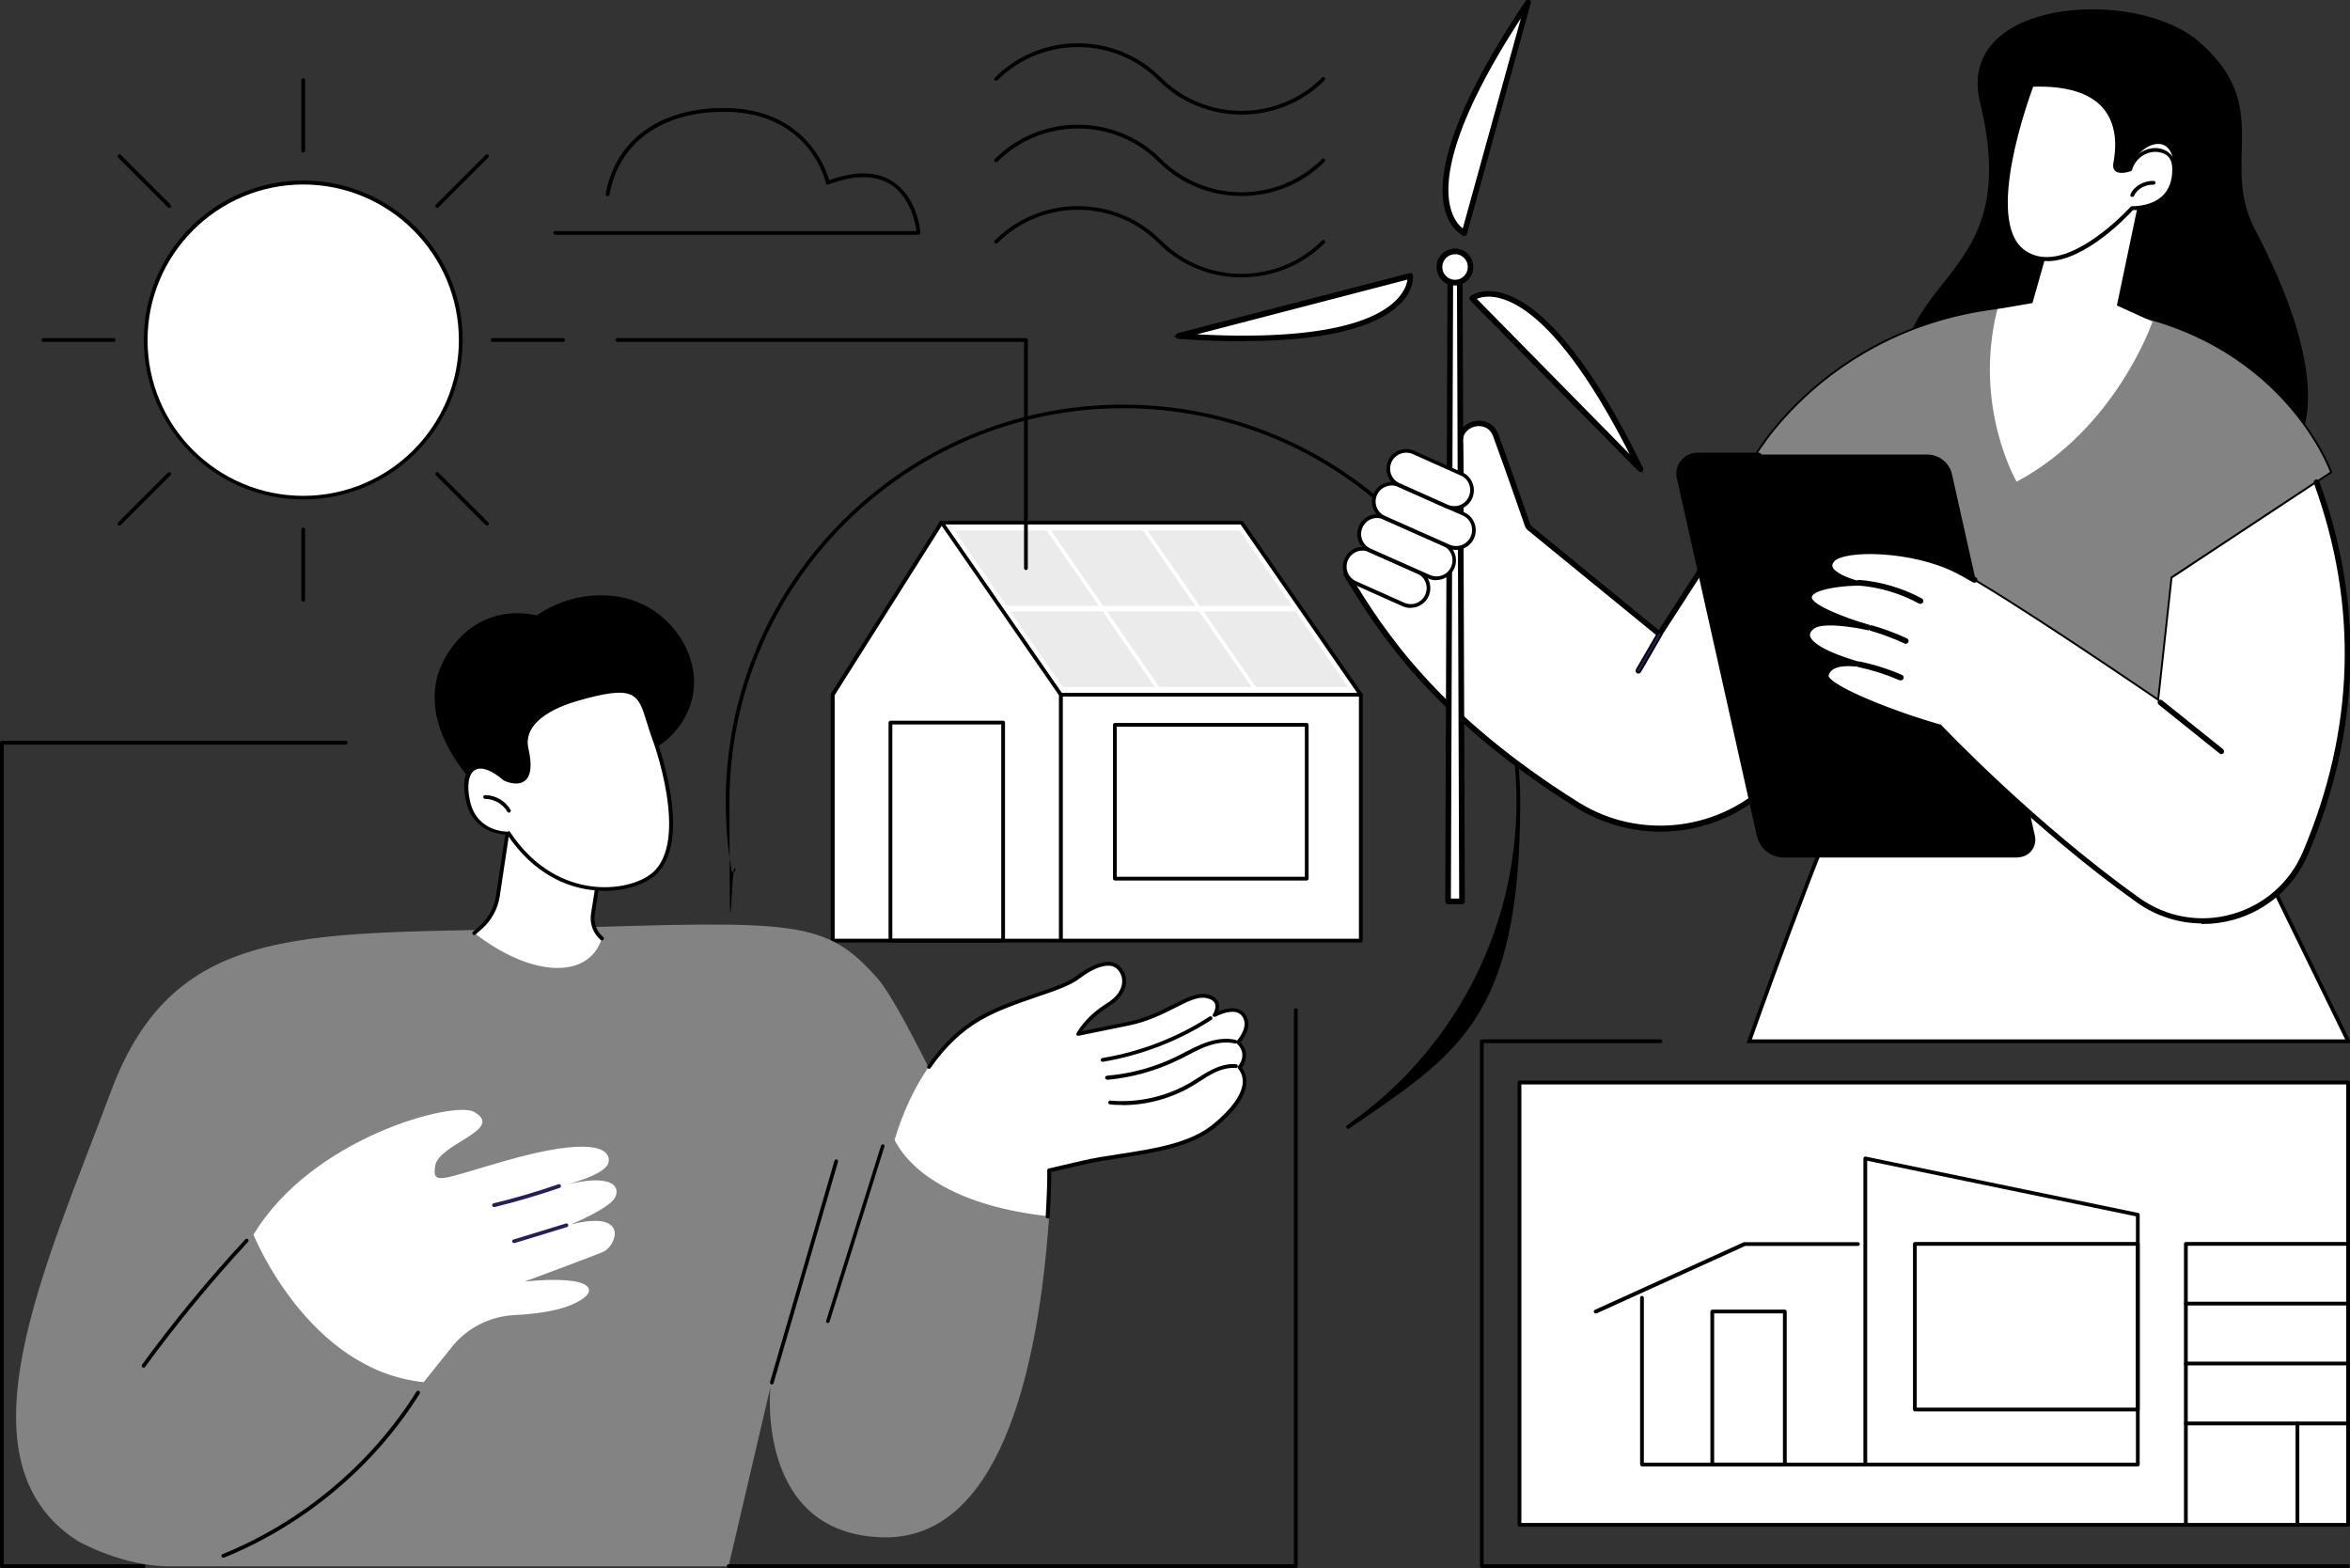 <svg xmlns="http://www.w3.org/2000/svg" viewBox="0 0 1247 832"><rect x="0" y="0" width="1247" height="832" fill="#333333" stroke="none"/><defs><style>      .cls-1, .cls-2 {        fill: #838383;      }      .cls-3, .cls-4, .cls-5, .cls-6, .cls-2 {        stroke: #000;        stroke-miterlimit: 10;      }      .cls-3, .cls-7 {        fill: #281d57;      }      .cls-8, .cls-4, .cls-6 {        fill: #fff;      }      .cls-6 {        stroke-width: 2px;      }      .cls-9 {        fill: #ebebeb;      }    </style></defs><g><g id="Ebene_2"><g id="Illustration"><g id="Sustainable_architecture_consultancy"><path d="M715.3,598.9c-.3,0-.6-.2-.8-.4-.3-.5-.2-1.1.2-1.4,56.4-39,90-103.2,90-171.7,0-115.1-93.7-208.8-208.8-208.8s-208.8,93.7-208.8,208.8,1,24.3,3.1,36.2c0,.5-.3,1.1-.8,1.2-.5,0-1.1-.3-1.2-.8-2.1-12-3.1-24.2-3.1-36.5,0-116.2,94.5-210.8,210.8-210.8s210.8,94.6,210.8,210.8-34,134-90.9,173.4c-.2.1-.4.2-.6.2h0Z"></path><g><g><g><polygon class="cls-8" points="722.1 368.7 562.9 368.7 499.6 277.3 658.8 277.3 722.1 368.7"></polygon><path d="M722.1,369.7h-159.2c-.3,0-.6-.2-.8-.4l-63.3-91.4c-.2-.3-.2-.7,0-1,.2-.3.5-.5.9-.5h159.2c.3,0,.6.2.8.4l63.3,91.4c.2.3.2.7,0,1-.2.3-.5.5-.9.5ZM563.4,367.7h156.8l-61.9-89.4h-156.8l61.9,89.4h0Z"></path></g><g><polygon class="cls-9" points="583.1 321.5 534.2 321.5 506.4 281.5 555.4 281.5 583.1 321.5"></polygon><polygon class="cls-9" points="612.8 364.5 563.9 364.5 536.1 324.4 585.1 324.4 612.8 364.5"></polygon><polygon class="cls-9" points="634.3 321.5 585.4 321.5 557.7 281.5 606.6 281.5 634.3 321.5"></polygon><polygon class="cls-9" points="664.1 364.5 615.1 364.5 587.4 324.4 636.3 324.4 664.1 364.5"></polygon><polygon class="cls-9" points="685.6 321.5 636.6 321.5 608.9 281.5 657.8 281.5 685.6 321.5"></polygon><polygon class="cls-9" points="715.3 364.5 666.4 364.5 638.6 324.4 687.5 324.4 715.3 364.5"></polygon></g></g><g><g><rect class="cls-8" x="562.9" y="368.7" width="159.2" height="130.5"></rect><path d="M722.1,500.1h-159.2c-.5,0-1-.5-1-1v-130.5c0-.5.5-1,1-1h159.2c.5,0,1,.5,1,1v130.5c0,.5-.5,1-1,1h0ZM563.9,498.1h157.2v-128.5h-157.2v128.5h0Z"></path></g><g><rect class="cls-8" x="591.6" y="384.5" width="101.8" height="81.6"></rect><path d="M693.4,467.2h-101.8c-.5,0-1-.5-1-1v-81.6c0-.5.5-1,1-1h101.8c.5,0,1,.5,1,1v81.6c0,.5-.5,1-1,1h0ZM592.6,465.2h99.8v-79.6h-99.8v79.6h0Z"></path></g></g><g><polygon class="cls-8" points="441.8 499.1 562.9 499.1 562.9 368.7 499.6 277.3 441.8 368.7 441.8 499.1"></polygon><path d="M562.9,500.1h-121.1c-.5,0-1-.5-1-1v-130.5c0-.2,0-.4.1-.5l57.8-91.4c.2-.3.5-.5.8-.5.4,0,.6.2.8.4l63.3,91.4c.1.2.2.4.2.6v130.5c0,.5-.5,1-1,1h0ZM442.8,498.1h119.1v-129.2l-62.2-89.9-56.8,89.9v129.2h0Z"></path></g><path d="M532.3,500.1h-59.8c-.5,0-1-.5-1-1v-115.7c0-.5.5-1,1-1h59.8c.5,0,1,.5,1,1v115.7c0,.5-.5,1-1,1ZM473.5,498.1h57.8v-113.7h-57.8v113.7h0Z"></path></g><g><g><circle class="cls-8" cx="160.9" cy="180.4" r="83.6"></circle><path d="M160.9,265c-46.6,0-84.6-37.9-84.6-84.6s37.9-84.6,84.6-84.6,84.6,37.9,84.6,84.6-37.9,84.6-84.6,84.6ZM160.9,97.9c-45.5,0-82.6,37-82.6,82.6s37,82.6,82.6,82.6,82.6-37,82.6-82.6-37-82.6-82.6-82.6h0Z"></path></g><g><path d="M160.9,80.9c-.6,0-1-.4-1-1v-37.4c0-.5.4-1,1-1s1,.5,1,1v37.4c0,.6-.4,1-1,1Z"></path><path d="M160.9,319.3c-.6,0-1-.5-1-1v-37.4c0-.5.4-1,1-1s1,.5,1,1v37.4c0,.5-.4,1-1,1Z"></path></g><g><path d="M232,110.3c-.3,0-.5,0-.7-.3-.4-.4-.4-1,0-1.4l26.4-26.4c.4-.4,1-.4,1.4,0s.4,1,0,1.4l-26.4,26.4c-.2.2-.4.3-.7.3h0Z"></path><path d="M63.4,278.9c-.3,0-.5-.1-.7-.3-.4-.4-.4-1,0-1.4l26.4-26.4c.4-.4,1-.4,1.4,0,.4.4.4,1,0,1.4l-26.4,26.4c-.2.2-.5.3-.7.3h0Z"></path></g><g><path d="M298.8,181.4h-37.4c-.5,0-1-.4-1-1s.5-1,1-1h37.4c.5,0,1,.4,1,1s-.5,1-1,1Z"></path><path d="M60.4,181.4H23c-.5,0-1-.4-1-1s.5-1,1-1h37.4c.5,0,1,.4,1,1s-.5,1-1,1h0Z"></path></g><g><path d="M258.4,278.9c-.3,0-.5-.1-.7-.3l-26.4-26.4c-.4-.4-.4-1,0-1.4s1-.4,1.4,0l26.4,26.4c.4.4.4,1,0,1.4s-.5.3-.7.3h0Z"></path><path d="M89.8,110.3c-.3,0-.5,0-.7-.3l-26.4-26.4c-.4-.4-.4-1,0-1.4.4-.4,1-.4,1.4,0l26.4,26.4c.4.4.4,1,0,1.4-.2.2-.4.3-.7.3h0Z"></path></g></g><g><path d="M1007.9,219.1s101.3,79,207.1,21.8c0,0,31.3-24.2-18.5-119.3-18.7-35.7,10.5-65-29.8-99.6-33.7-29-129.5-22.9-116,32.5,24,98.5-50.4,87.3-42.8,164.5h0Z"></path><g><g><g><path class="cls-4" d="M951.8,226.5l-71.2,110.1-68.8-56.2c-.5-.5-1-1-1.2-1.7-1.8-5.1-9.8-28.3-16.8-47.5-4.1-11.1-20.7-6.8-18.9,4.9,0,.1,0,.3,0,.5.6,16.6.1,37.5.1,37.5l-17.6-13.1-43.1,43.7c14.4,22.9,41.6,71.8,122.6,122.4,33.4,20.9,76.8,15.5,104.2-12.8,25.6-26.5,56.8-66.5,83.4-122.7l-72.8-65.1h0Z"></path><path class="cls-5" d="M881.3,440.8c-15.7,0-31.3-4.4-44.8-12.8-76.5-47.8-105-93.8-120.3-118.5-.9-1.5-1.8-2.9-2.7-4.3-.2-.4-.2-.9.1-1.2l43.1-43.7c.3-.4.9-.4,1.3-.1l16.1,11.9c0-5.6.3-22.1-.2-35.6,0,0,0,0,0-.1,0,0,0-.1,0-.2-1-6.6,3.4-10.9,8-12.1,4.6-1.2,10.5.4,12.8,6.7,7.1,19.4,15.3,43,16.8,47.5.2.5.5.9.9,1.3l67.9,55.5,70.5-109.2c.2-.2.4-.4.7-.4.3,0,.6,0,.8.2l72.8,65.1c.3.3.4.8.2,1.2-22.4,47.3-50.5,88.7-83.6,123-13.4,13.9-31.3,22.8-50.4,25.2-3.4.4-6.8.6-10.2.6h0ZM715.7,304.8c.7,1.1,1.5,2.4,2.2,3.6,15.2,24.6,43.6,70.3,119.6,117.8,32.8,20.5,76.1,15.1,102.9-12.7,32.8-34,60.7-75,82.9-121.8l-71.4-63.8-70.5,109.1c-.2.2-.4.4-.7.4-.3,0-.6,0-.8-.2l-68.8-56.2c-.7-.6-1.2-1.3-1.5-2.2-1.6-4.5-9.7-28.1-16.8-47.4-1.9-5.2-6.6-6.5-10.5-5.5-3.8,1-7.3,4.4-6.5,9.9h0c0,.3,0,.4,0,.6.6,16.5.2,37.4.1,37.6,0,.4-.2.7-.6.9-.3.2-.7.1-1-.1l-16.9-12.5-41.9,42.5h0Z"></path></g><path class="cls-3" d="M869.4,356.9c-.2,0-.3,0-.5-.1-.5-.3-.6-.9-.4-1.4l11.2-19.3c.3-.5.9-.6,1.4-.4.5.3.6.9.4,1.4l-11.2,19.3c-.2.3-.5.5-.9.5Z"></path></g><path class="cls-6" d="M1246,552.5h-317.8s37.8-107.4,58.9-151l192.2,14.3,66.7,136.6Z"></path><path class="cls-2" d="M1171.8,420.2c0,.3-183.9-8.5-183.9-8.5v-136.6l-56.5-33.4s49.6-87.8,170.6-79.1c106.7,7.6,135,88,135,88l-84.7,55.9,19.5,113.8h0Z"></path><g><path class="cls-5" d="M946.7,453.5h123.9c5.1,0,8.8-4.7,7.7-9.6l-43-192.2c-1.3-5.8-6.5-10-12.5-10h-122.1c-6.2,0-10.8,5.7-9.4,11.7l42.4,189.6c1.4,6.1,6.8,10.4,13,10.4h0Z"></path><path class="cls-5" d="M1070.6,454.5h-123.9c-6.8,0-12.5-4.6-14-11.2l-42.4-189.6c-.7-3.2,0-6.4,2.1-9s5.1-4,8.3-4h32.6c.5,0,1,.4,1,1s-.5,1-1,1h-32.6c-2.6,0-5.1,1.2-6.7,3.2s-2.3,4.7-1.7,7.3l42.4,189.6c1.3,5.7,6.2,9.6,12,9.6h123.9c2.1,0,4.1-.9,5.4-2.6,1.3-1.6,1.8-3.8,1.3-5.8l-29.4-131.5c-.1-.5.2-1.1.8-1.2s1.1.2,1.2.8l29.4,131.5c.6,2.6,0,5.4-1.7,7.5-1.7,2.1-4.2,3.3-6.9,3.3h0Z"></path><g><path class="cls-4" d="M1229.3,255.6l-77,50.9-7.1,64.8s-83.5-57.1-106.9-68.9c-23.4-11.8-60.1-12.7-66.2-5.5-6.1,7.3,12.3,12.2,12.3,12.2,0,0-24.2.7-24.4,7.6s31.5,16,31.5,16c0,0-23.9-5.4-30-.4-6,5-2.2,12,23.3,19.6,0,0-14.3-2.3-15.8,6.2-1.2,6.3,38.4,21.3,60.4,27.5,0,0,48.1,51.1,105.2,91.8,30.8,22,74.1,9.9,88.9-25,19.6-46.2,35.8-114.9,5.9-196.9h0Z"></path><path class="cls-5" d="M1168.9,489.5c-12.4,0-24.6-3.8-34.9-11.2-54.8-39-101.8-88.2-105.2-91.8-14.3-4-62.3-20.2-60.8-28.5.9-5.1,5.7-6.8,10-7.2-12.3-4.3-19-8.7-19.9-13.1-.3-1.5,0-3.8,2.8-6.2,3.2-2.7,10.9-2.7,17.8-1.9-9.2-3.4-19.8-8.3-19.7-12.9.2-5.8,12.8-7.7,20.2-8.3-3.6-1.5-8.1-3.9-9.1-7.1-.5-1.7-.1-3.4,1.2-5,6.7-8,44.1-6.6,67.5,5.2,2.4,1.2,5.7,3,9.5,5.3.5.3.6.9.3,1.4-.3.5-.9.6-1.4.4-3.9-2.3-7-4-9.4-5.2-23.1-11.7-59.5-12.3-65-5.7-.9,1.1-1.2,2.1-.9,3.1,1.2,3.7,9.5,6.6,12.6,7.5l6.6,1.8-6.8.2c-9,.2-23.3,2.3-23.4,6.7-.1,4.3,17.9,11.3,30.8,15l-.5,1.9c-6.5-1.5-24.5-4.5-29.1-.6-1.7,1.4-2.4,2.8-2.1,4.2.5,2.4,4.4,7.5,25,13.7l-.5,2c-.1,0-13.3-2-14.7,5.4,0,.4,0,3.8,20.9,12.7,11.7,5,26.9,10.3,38.7,13.6h.3c0,0,.2.3.2.3.5.5,48.7,51.5,105.1,91.7,14.5,10.3,32.6,13.5,49.7,8.6,17-4.8,30.8-16.9,37.7-33.2,27.6-65,29.6-131,5.9-196.1-.2-.5,0-1.1.6-1.3s1.1,0,1.3.6c23.9,65.6,21.9,132-5.9,197.6-7.2,16.9-21.4,29.4-39,34.4-5.4,1.5-11,2.3-16.5,2.3h0Z"></path><path class="cls-5" d="M1019,319.9c-.2,0-.3,0-.5-.1-9.9-5.4-21-8.7-32.2-9.6-.5,0-1-.5-.9-1.1,0-.5.5-1,1.1-.9,11.5.9,22.9,4.3,33.1,9.8.5.3.7.9.4,1.4-.2.3-.5.5-.9.5h0Z"></path><path class="cls-5" d="M1011.3,341c-.1,0-.3,0-.4,0-5.9-2.7-12-5-18.2-6.8-.5-.1-.8-.7-.7-1.2.2-.5.7-.8,1.2-.7,6.3,1.8,12.5,4.1,18.5,6.9.5.2.7.8.5,1.3-.2.4-.5.6-.9.6h0Z"></path><path class="cls-5" d="M1008.6,360.5c-.1,0-.3,0-.4,0-7.2-3.1-14.7-5.5-22.3-7.1-.5-.1-.9-.6-.8-1.2.1-.5.6-.9,1.2-.8,7.8,1.6,15.5,4,22.8,7.2.5.2.7.8.5,1.3-.2.4-.5.6-.9.6h0Z"></path><path class="cls-5" d="M1178.7,399.6c-.2,0-.4,0-.6-.2l-32.3-25.9c-.4-.4-.5-1-.2-1.4s1-.5,1.4-.1l32.3,25.9c.4.4.5,1,.2,1.4-.2.2-.5.4-.8.4h0Z"></path></g></g><g><g><polygon class="cls-4" points="775.9 478.3 768.3 478.3 769.6 141.7 774.6 141.7 775.9 478.3"></polygon><path class="cls-5" d="M775.9,479.3h-7.5c-.3,0-.5-.1-.7-.3-.2-.2-.3-.4-.3-.7l1.2-336.6c0-.6.5-1,1-1h5c.5,0,1,.4,1,1l1.2,336.6c0,.3,0,.5-.3.7s-.4.3-.7.3ZM769.3,477.3h5.5l-1.2-334.6h-3l-1.2,334.6Z"></path></g><g><g><path class="cls-4" d="M625.3,178.3l123.1-31.9s5.3,40.9-123.1,31.9Z"></path><path class="cls-5" d="M659.5,180.6c-10.2,0-21.6-.4-34.3-1.3-.5,0-.9-.4-.9-.9s.3-.9.7-1.1l123.1-31.9c.3,0,.6,0,.8.1s.4.4.4.7c0,.3.8,6.8-6.1,14.1-9.2,9.7-31.2,20.2-83.8,20.2h0ZM631.6,177.7c72.3,4.3,99.9-7.7,110.2-18.7,4.6-4.9,5.5-9.3,5.6-11.3l-115.8,30.1h0Z"></path></g><g><path class="cls-4" d="M870.4,248.9l-89.2-90.6s32.7-25,89.2,90.6Z"></path><path class="cls-5" d="M870.4,249.9c-.3,0-.5-.1-.7-.3l-89.2-90.6c-.2-.2-.3-.5-.3-.8s.2-.6.4-.7c.2-.2,5.5-4.1,15.3-1.8,15.5,3.7,41.3,22.7,75.5,92.8.2.4,0,1-.3,1.3-.2.1-.4.2-.6.2h0ZM782.8,158.4l83.9,85.3c-32.4-64.6-56.5-82.5-71.2-86.1-6.5-1.6-10.9-.1-12.7.8h0Z"></path></g><g><path class="cls-4" d="M811,1l-33.9,122.6s-38-15.8,33.9-122.6Z"></path><path class="cls-5" d="M777.1,124.6c-.1,0-.3,0-.4,0-.2-.1-6.3-2.7-9.2-12.3-4.6-15.3-.9-47.1,42.6-111.7.3-.4.8-.6,1.2-.3s.7.7.5,1.2l-33.9,122.6c0,.3-.3.5-.5.6-.1,0-.3,0-.4,0h0ZM808.4,6.7c-39.8,60.5-43.2,90.4-38.9,104.8,1.9,6.4,5.3,9.4,7,10.5l31.9-115.3h0Z"></path></g><g><path class="cls-4" d="M780.1,143.9c-1.2,4.4-5.8,7-10.2,5.8-4.4-1.2-7-5.8-5.8-10.2s5.8-7,10.2-5.8c4.4,1.2,7,5.8,5.8,10.2Z"></path><path class="cls-5" d="M772.1,151c-.8,0-1.7-.1-2.5-.3-2.4-.7-4.4-2.2-5.6-4.4-1.2-2.2-1.5-4.7-.9-7.1,1.4-4.9,6.5-7.8,11.4-6.5,4.9,1.4,7.8,6.5,6.5,11.4-.7,2.4-2.2,4.4-4.4,5.6-1.4.8-3,1.2-4.6,1.2h0ZM772.1,134.4c-3.2,0-6.1,2.1-7,5.4-.5,1.9-.3,3.8.7,5.5,1,1.7,2.5,2.9,4.4,3.4,1.9.5,3.8.3,5.5-.7,1.7-1,2.9-2.5,3.4-4.4,1.1-3.9-1.2-7.9-5.1-9-.7-.2-1.3-.3-1.9-.3h0Z"></path></g></g></g></g><g><path class="cls-8" d="M1137.3,95.3l-14,66.8,18.9,8.6s-19.2,56.6-72.1,84.9c0,0-23.3-39.8-10.2-91.6l18.6-3.2,11.9-41.9,46.9-23.7h0Z"></path><g><g><path class="cls-8" d="M1078.2,45s-27.3,70.6-5,88,58.1-22.7,58.1-22.7c0,0,22.3,1.2,22.3-20.5s-19.2-13.7-23.4,0c0,0-8.9,3.2-7.9-2.7s9.6-44.1-44.1-42.1h0Z"></path><path d="M1086.2,138.5c-4.8,0-9.4-1.4-13.7-4.6-22.6-17.7,3.6-86.3,4.7-89.2.1-.4.5-.6.9-.6,18.4-.7,31.6,3.3,39.1,11.9,9.5,10.9,7,25.7,6.2,30.6,0,.3,0,.6-.1.8-.2,1.4.3,1.8.4,1.9,1.1.9,4.1.4,5.8-.2,2.7-7.9,10.3-11.3,16.1-10.4,4.4.7,9.1,4,9.1,11.2s-2,11.8-5.9,15.6c-6.1,5.8-14.8,6-17,6-3.1,3.4-25.5,27.1-45.5,27.1h0ZM1078.9,46c-2.6,7-25.5,70.3-5.1,86.3,3.8,2.9,7.9,4.1,12.3,4.1,20.3,0,44.2-26.4,44.5-26.7.2-.2.5-.3.8-.3,0,0,9.8.4,16-5.4,3.5-3.3,5.3-8.1,5.3-14.1s-2.8-8.5-7.4-9.2c-5.1-.8-11.8,2.3-14,9.5,0,.3-.3.5-.6.6-.6.2-5.7,2-8.2,0-.7-.6-1.4-1.7-1.1-3.8,0-.2,0-.5.1-.8.8-4.7,3.2-18.8-5.7-29-7-8-19.4-11.7-36.8-11.2h0Z"></path></g><path d="M1131.4,104.4c-.1,0-.3,0-.4,0-.5-.2-.7-.8-.5-1.3,1.9-4.3,7.1-7.3,12.3-7.1.6,0,1,.5,1,1s-.5,1-1,1c-4.4-.2-8.8,2.3-10.4,5.9-.2.4-.5.6-.9.6h0Z"></path></g></g><g><g><path class="cls-8" d="M714.4,296.8c-2.1,4.8,0,10.4,4.8,12.5l25.5,11.4c4.8,2.1,10.4,0,12.5-4.8,2.1-4.8,0-10.4-4.8-12.5l-25.5-11.4c-4.8-2.1-10.4,0-12.5,4.8Z"></path><path d="M748.6,322.6c-1.5,0-2.9-.3-4.3-.9l-25.5-11.4c-5.3-2.4-7.7-8.6-5.3-13.9s8.6-7.7,13.8-5.3l25.5,11.4c2.6,1.1,4.5,3.2,5.5,5.8,1,2.6.9,5.5-.2,8-1.1,2.6-3.2,4.5-5.8,5.5-1.2.5-2.5.7-3.8.7h0ZM715.3,297.2c-1.9,4.3,0,9.3,4.3,11.2l25.5,11.4c2.1.9,4.4,1,6.5.2,2.1-.8,3.8-2.4,4.7-4.5,1.9-4.3,0-9.3-4.3-11.2l-25.5-11.4c-4.3-1.9-9.3,0-11.2,4.3h0Z"></path></g><g><path class="cls-8" d="M722.1,279.5c-2.1,4.8,0,10.4,4.8,12.5l31.5,14c4.8,2.1,10.4,0,12.5-4.8,2.1-4.8,0-10.4-4.8-12.5l-31.5-14c-4.8-2.1-10.4,0-12.5,4.8Z"></path><path d="M762.2,307.9c-1.4,0-2.9-.3-4.3-.9l-31.5-14c-5.3-2.4-7.7-8.6-5.3-13.9s8.6-7.7,13.8-5.3l31.5,14c2.6,1.1,4.5,3.2,5.5,5.8,1,2.6.9,5.5-.2,8-1.7,3.9-5.6,6.2-9.6,6.2h0ZM723,279.9c-1.9,4.3,0,9.3,4.3,11.2l31.5,14c4.3,1.9,9.3,0,11.2-4.3.9-2.1,1-4.4.2-6.5-.8-2.1-2.4-3.8-4.5-4.7l-31.5-14c-4.3-1.9-9.3,0-11.2,4.3h0Z"></path></g><g><path class="cls-8" d="M729.8,262.2c-2.1,4.8,0,10.4,4.8,12.5l34.2,15.2c4.8,2.1,10.4,0,12.5-4.8,2.1-4.8,0-10.4-4.8-12.5l-34.2-15.2c-4.8-2.1-10.4,0-12.5,4.8Z"></path><path d="M772.7,291.8c-1.4,0-2.9-.3-4.3-.9l-34.2-15.2c-2.6-1.1-4.5-3.2-5.5-5.8-1-2.6-.9-5.5.2-8,1.1-2.6,3.2-4.5,5.8-5.5,2.6-1,5.5-.9,8,.2l34.2,15.2c2.6,1.1,4.5,3.2,5.5,5.8,1,2.6.9,5.5-.2,8-1.7,3.9-5.6,6.2-9.6,6.2h0ZM738.5,257.6c-3.2,0-6.4,1.9-7.8,5-.9,2.1-1,4.4-.2,6.5s2.4,3.8,4.5,4.7l34.2,15.2c4.3,1.9,9.3,0,11.2-4.3.9-2.1,1-4.4.2-6.5-.8-2.1-2.4-3.8-4.5-4.7l-34.2-15.2c-1.1-.5-2.3-.7-3.4-.7h0ZM729.8,262.2h0Z"></path></g><g><path class="cls-8" d="M737.5,244.9c-2.1,4.8,0,10.4,4.8,12.5l25.5,11.4c4.8,2.1,10.4,0,12.5-4.8,2.1-4.8,0-10.4-4.8-12.5l-25.5-11.4c-4.8-2.1-10.4,0-12.5,4.8h0Z"></path><path d="M771.7,270.6c-1.5,0-2.9-.3-4.3-.9l-25.5-11.4c-2.6-1.1-4.5-3.2-5.5-5.8-1-2.6-.9-5.5.2-8,2.3-5.3,8.6-7.7,13.8-5.3l25.5,11.4c2.6,1.1,4.5,3.2,5.5,5.8,1,2.6.9,5.5-.2,8-1.1,2.6-3.2,4.5-5.8,5.5-1.2.5-2.5.7-3.8.7h0ZM746.2,240.2c-3.2,0-6.4,1.9-7.8,5-.9,2.1-1,4.4-.2,6.5.8,2.1,2.4,3.8,4.5,4.7l25.5,11.4c2.1.9,4.4,1,6.5.2,2.1-.8,3.8-2.4,4.7-4.5.9-2.1,1-4.4.2-6.5-.8-2.1-2.4-3.8-4.5-4.7l-25.5-11.4c-1.1-.5-2.3-.7-3.4-.7h0ZM737.5,244.9h0Z"></path></g></g></g><g><path d="M658.8,147.2c-16,0-32-6.1-44.1-18.2-23.5-23.6-61.9-23.6-85.4,0-.4.4-1,.4-1.4,0-.4-.4-.4-1,0-1.4,24.3-24.3,63.9-24.3,88.2,0,23.5,23.6,61.9,23.6,85.4,0,.4-.4,1-.4,1.4,0,.4.4.4,1,0,1.4-12.2,12.2-28.1,18.2-44.1,18.2Z"></path><path d="M658.8,104c-16,0-32-6.1-44.1-18.2-23.5-23.5-61.9-23.5-85.4,0-.4.4-1,.4-1.4,0-.4-.4-.4-1,0-1.4,24.3-24.3,63.9-24.3,88.2,0,23.5,23.5,61.9,23.5,85.4,0,.4-.4,1-.4,1.4,0,.4.4.4,1,0,1.4-12.2,12.2-28.1,18.2-44.1,18.2Z"></path><path d="M658.8,60.8c-16,0-32-6.1-44.1-18.2-23.5-23.5-61.9-23.5-85.4,0-.4.4-1,.4-1.4,0-.4-.4-.4-1,0-1.4,24.3-24.3,63.9-24.3,88.2,0,23.5,23.5,61.9,23.5,85.4,0,.4-.4,1-.4,1.4,0,.4.4.4,1,0,1.4-12.2,12.2-28.1,18.2-44.1,18.2Z"></path></g><g><g><g><path class="cls-1" d="M513.6,611.7c-26.6,28.8-4.3-10.8-4.3-10.8,0,0-31-67.4-43.6-81.7-27.9-31.5-42.8-30.6-171.6-26.7-128.8,3.9-200.7-6-235.3,86.8-34.6,92.8-83.8,196-17.5,238.4,0,0,24.5,14.1,50.8,13.4h294.5l22.2-95s-8,76.9,58.4,79.6c56.3,2.4,82.5-69.9,89.5-170.1-42.9-15.1-34-15.8-43.2-33.8h0Z"></path><g><path class="cls-8" d="M656.8,553.1s5.9-6.3,4.1-12.1-7.5-6.6-16.5-2.4c0,0,5.1-8-4.1-10.1-9.2-2.1-21.6,10.4-41.4,14.5-19.9,4.1-26.8,5.4-26.8,5.4,0,0,4.2-8.2,15.7-15.4s10-17,4.5-20.7c-4.6-3.1-13,.3-20.2,5.9-9.5,7.3-34.1,11.5-52.3,22-20.1,11.7-36.4,35.2-45.1,64.7,9.2,18,34.9,35.3,81.2,40.4,0,0,1-16.1.8-24.5l17.7-4.1c22.2-5.1,52.4-5.4,69.7-19.4,17.3-13.9,19-24.7,13.7-31.1,0,0,6.2-6.8-.8-13.4h0Z"></path><path d="M555.8,646.5h0c-.5,0-1-.5-.9-1.1,0-.2,1-16.2.8-24.4,0-.5.3-.9.8-1l17.7-4.1c6.3-1.5,13-2.5,20.2-3.6,18.1-2.8,36.9-5.7,49.1-15.6,9.7-7.9,15.2-15.4,15.9-21.7.3-3-.5-5.7-2.4-8-.3-.4-.3-.9,0-1.3.2-.2,5.4-6.2-.7-12-.4-.4-.4-1,0-1.4,0,0,5.5-6,3.8-11.1-.6-1.9-1.7-3.2-3.2-3.8-2.6-1.1-6.7-.5-12,2.1-.4.2-.9,0-1.2-.2-.3-.3-.3-.8,0-1.2,0,0,2-3.2,1-5.6-.6-1.4-2.1-2.4-4.5-2.9-4.4-1-9.8,1.7-16.7,5.2-6.5,3.3-14.5,7.3-24.3,9.3-19.6,4.1-26.8,5.4-26.9,5.5-.4,0-.8,0-1-.4s-.3-.7,0-1c.2-.3,4.4-8.6,16-15.8,5.2-3.2,8.1-7.3,8.2-11.6,0-3-1.3-5.8-3.7-7.4-3.7-2.5-11.2-.2-19.1,5.9-4.8,3.7-13.1,6.5-22.8,9.8-9.6,3.3-20.5,7-29.6,12.3-9.9,5.7-18.8,14.2-26.5,25.3-.3.5-.9.6-1.4.2s-.6-.9-.2-1.4c7.9-11.3,17-20.1,27.1-25.9,9.3-5.4,20.3-9.1,30-12.4,9.5-3.2,17.7-6,22.2-9.5,6.8-5.3,16-9.6,21.4-6,2.9,2,4.7,5.4,4.6,9.1,0,2.9-1.3,8.4-9.2,13.3-7.9,4.9-12.3,10.3-14.2,13.1,3.4-.7,11-2.2,24.6-5,9.5-2,17.1-5.8,23.8-9.2,7.2-3.6,13-6.5,18.1-5.4,3,.7,5,2.1,5.9,4.1.7,1.7.4,3.6,0,5,4.7-1.9,8.5-2.2,11.2-1,2,.9,3.5,2.6,4.3,5,1.7,5.1-2.1,10.4-3.7,12.4,5.3,5.7,2.1,11.5.7,13.4,1.9,2.6,2.7,5.6,2.3,8.9-.7,7-6.3,14.7-16.6,23-12.6,10.2-31.7,13.1-50,16-7.1,1.1-13.8,2.1-20,3.6l-16.9,3.9c.2,8.5-.8,23.6-.8,23.8,0,.5-.5.9-1,.9h0Z"></path><path d="M595.5,586.3c-2.2,0-4.3,0-6.5-.3-.5,0-1-.5-.9-1.1,0-.5.5-1,1.1-.9,14.7,1.3,29.8-2.1,42.5-9.6,1.3-.8,2.7-1.7,4-2.5,2.3-1.5,4.7-3,7.2-4.2,4.7-2.4,9.1-3.4,13-3,.5,0,1,.5.9,1.1,0,.5-.5,1-1.1.9-3.6-.3-7.6.6-11.9,2.8-2.4,1.2-4.8,2.7-7,4.2-1.3.8-2.7,1.7-4,2.5-11.2,6.6-24.2,10.2-37.2,10.2h0Z"></path><path d="M587.4,572.8c-.5,0-1-.4-1-.9,0-.5.4-1,.9-1.1,12.9-1.1,25.4-4.5,37-10.2,1.5-.7,3-1.5,4.5-2.3,3.3-1.7,6.8-3.5,10.3-4.8,6.2-2.3,11.8-2.9,16.7-1.7.5.1.9.7.7,1.2-.1.5-.7.9-1.2.7-4.5-1.1-9.7-.5-15.5,1.7-3.5,1.3-6.8,3.1-10.1,4.8-1.5.8-3,1.6-4.6,2.3-11.9,5.8-24.6,9.3-37.8,10.5h0,0Z"></path><path d="M585.1,563.4c-.5,0-.9-.3-1-.8,0-.5.3-1.1.8-1.2,20.1-3.3,39.8-10.9,56.9-22,.5-.3,1.1-.2,1.4.3s.2,1.1-.3,1.4c-17.3,11.2-37.3,18.9-57.7,22.3,0,0-.1,0-.2,0h0Z"></path></g><path d="M118.5,826.5c-.4,0-.8-.2-.9-.6-.2-.5,0-1.1.6-1.3,42.3-17.2,78.8-47.9,102.8-86.2.3-.5.9-.6,1.4-.3s.6.9.3,1.4c-24.2,38.7-61.1,69.6-103.8,87-.1,0-.2,0-.4,0h0Z"></path><path d="M76.2,725.7c-.2,0-.4,0-.6-.2-.4-.3-.5-1-.2-1.4,16.9-23.2,35.3-45.5,54.8-66.5.4-.4,1-.4,1.4,0,.4.4.4,1,0,1.4-19.4,21-37.8,43.3-54.7,66.4-.2.3-.5.4-.8.4h0Z"></path><path d="M409.6,734.6c0,0-.2,0-.3,0-.5-.2-.8-.7-.7-1.2l34.2-117.5c.1-.5.7-.8,1.2-.7.5.2.8.7.7,1.2l-34.2,117.5c-.1.4-.5.7-1,.7Z"></path><g><path class="cls-8" d="M134.5,655.1s28.8,72,90.3,78.3l14.9-18.6c8.1-10.2,20.2-16.3,33.2-17,10-.5,21.8-1.9,30-5.3,17-7.1,13.2-16.3-24.5-12.5,0,0,34.7-12.8,41.7-15.8s14.3-22.5-17.1-14.5c0,0,20-8.4,23.2-14,3.2-5.5-.2-13.6-27.1-6.8,0,0,23-5.3,23.9-12.5.9-7.2-9.5-13.4-55.1-.4-33.9,9.7-38.6,13.3-37,2.6,1.8-11.7,37.2-19.2,20.7-28.6-10.6-6.1-85.9,13.4-117,65h0Z"></path><path class="cls-7" d="M272.8,659.6c-.4,0-.8-.3-1-.7-.2-.5.1-1.1.7-1.2l27.8-8.5c.5-.2,1.1.1,1.2.7.2.5-.1,1.1-.7,1.2l-27.8,8.5c-.1,0-.2,0-.3,0h0Z"></path><path class="cls-7" d="M262.2,640.5c-.5,0-.9-.3-1-.8-.1-.5.2-1.1.7-1.2,11.6-2.8,23.1-6.2,34.4-10.1.5-.2,1.1,0,1.3.6s-.1,1.1-.6,1.3c-11.3,3.9-22.9,7.3-34.6,10.2,0,0-.2,0-.2,0h0Z"></path></g><path d="M439.3,702c-.1,0-.2,0-.3,0-.5-.2-.8-.7-.6-1.2l29.1-92.9c.2-.5.7-.8,1.2-.7.5.2.8.7.6,1.2l-29.1,92.9c-.1.4-.5.7-1,.7h0Z"></path></g><g><path d="M233.5,354.8c1-2.6,8.3-20.9,27.6-27.3,10.2-3.4,19.2-2,23.7-1,15.5-10.6,36.2-14,53.6-7s30.4,24.9,29.9,43.6-15.8,36.5-34.5,38.2c-3,16.3-18.2,28.6-34.6,31.1-25.8,4-44.6-13.9-49.3-18.7-1.2-1.2-27.8-29.3-16.5-58.9h0Z"></path><path class="cls-8" d="M319.4,454.2l-4.9,30.8c-.8,4.9,1.1,9.8,4.9,12.9-7,21.9-37.3,20.9-67.8-2.9l3.2-2.8c5.1-4.4,8.4-10.4,9.4-17l6.3-41.4s10.7-18,49,20.3Z"></path><path d="M319.4,499c-.2,0-.5,0-.6-.2-4-3.4-6-8.7-5.2-13.9l4.8-30.3c-21.2-21.1-33.6-24.6-40.3-23.8-4.3.5-6.3,2.9-6.7,3.5l-6.2,41.2c-1,6.8-4.5,13.1-9.7,17.6l-3.2,2.8c-.4.4-1.1.3-1.4-.1-.4-.4-.3-1,.1-1.4l3.2-2.8c4.9-4.2,8.1-10,9-16.4l6.3-41.4c0-.1,0-.2.1-.4,0-.2,2.4-3.9,8.3-4.6,7.2-.9,20.3,2.7,42.3,24.7.2.2.3.5.3.9l-4.9,30.8c-.7,4.5,1,9.1,4.5,12,.4.4.5,1,.1,1.4-.2.2-.5.4-.8.4h0Z"></path><g><g><path class="cls-8" d="M346.8,390.7s21,55.3,0,73.2c-12.5,10.6-51.8,16.1-77-21.9,0,0-17.4.9-21.4-17-4-17.8,4.9-24.5,19.3-12,0,0,17.4,8.9,11.7-15.8-2.5-10.8,6.7-20.6,26.8-26.4,36.4-10.5,33-1.3,40.6,20h0Z"></path><path d="M320.8,472.7c-2.6,0-5.2-.2-8-.6-12.1-1.7-29.5-8.2-43.6-29.2-3.2,0-18.2-1.2-21.9-17.8-2.1-9.3-.8-16.1,3.5-18.6,4.2-2.5,10.4-.5,17.4,5.6.8.4,6,2.7,9,.4,2.6-2,3-7.3,1.2-15.1-2.7-11.7,7.3-21.7,27.5-27.6,32.4-9.4,34.4-2.9,39.2,12.7.7,2.4,1.6,5.1,2.6,7.9.9,2.4,21,56.2-.3,74.3-5.1,4.3-14.9,8-26.6,8h0ZM269.8,440.9c.3,0,.6.2.8.5,13.7,20.7,30.7,27.1,42.5,28.8,14.6,2.1,27.1-2,33-7,20.2-17.2,0-71.5-.3-72h0c-1-2.9-1.9-5.6-2.6-8-4.6-15.1-6.2-20.1-36.7-11.3-19,5.5-28.6,14.7-26.1,25.2,2,8.8,1.4,14.6-1.9,17.2-4.2,3.3-11,0-11.2-.2,0,0-.1,0-.2-.1-6.3-5.5-11.8-7.4-15.1-5.4-3.4,2-4.4,8.2-2.6,16.5,3.8,16.8,20.2,16.2,20.4,16.2h0Z"></path></g><path d="M270.1,431.2c-.4,0-.7-.2-.9-.5-2.3-4.1-7.1-6.8-11.8-6.8h0c-.5,0-1-.5-1-1s.4-1,1-1h0c5.5,0,10.8,3.1,13.5,7.8.3.5.1,1.1-.4,1.4-.2,0-.3.1-.5.1h0Z"></path></g></g></g><path d="M76.2,832H1c-.6,0-1-.5-1-1v-436.9c0-.5.4-1,1-1h182.4c.6,0,1,.5,1,1s-.4,1-1,1H2v434.9h74.2c.6,0,1,.5,1,1s-.4,1-1,1Z"></path><path d="M687.6,832h-301c-.5,0-1-.5-1-1s.5-1,1-1h300v-294.1c0-.5.5-1,1-1s1,.5,1,1v295.1c0,.5-.5,1-1,1Z"></path></g><path d="M544.4,302.5c-.5,0-1-.5-1-1v-120.1h-215.7c-.5,0-1-.4-1-1s.5-1,1-1h216.7c.5,0,1,.4,1,1v121.1c0,.5-.5,1-1,1Z"></path><g><path d="M1246,832h-459.7c-.5,0-1-.5-1-1v-278.5c0-.5.5-1,1-1h94.8c.5,0,1,.5,1,1s-.5,1-1,1h-93.8v276.5h458.7c.6,0,1,.5,1,1s-.4,1-1,1Z"></path><g><rect class="cls-8" x="806.3" y="574.4" width="439.7" height="234.7"></rect><path d="M1246,810.1h-439.7c-.5,0-1-.5-1-1v-234.7c0-.5.5-1,1-1h439.7c.6,0,1,.5,1,1v234.7c0,.5-.4,1-1,1ZM807.3,808.1h437.7v-232.7h-437.7v232.7Z"></path></g><path d="M1134.4,778.1h-263.1c-.5,0-1-.5-1-1v-88.5c0-.5.5-1,1-1s1,.5,1,1v87.5h116.5v-161.4c0-.3.1-.6.4-.8s.5-.3.8-.2l144.6,29.9c.5,0,.8.5.8,1v132.5c0,.5-.4,1-1,1h0ZM990.8,776.1h142.6v-130.7l-142.6-29.5v160.2h0Z"></path><path d="M846.7,696.9c-.4,0-.7-.2-.9-.6-.2-.5,0-1.1.5-1.3l79.1-35.9c.1,0,.3,0,.4,0h60.1c.5,0,1,.5,1,1s-.5,1-1,1h-59.8l-78.9,35.8c-.1,0-.3,0-.4,0h0Z"></path><path d="M1134.4,748.9h-118.3c-.5,0-1-.5-1-1v-87.9c0-.5.5-1,1-1h118.3c.6,0,1,.5,1,1v87.9c0,.5-.4,1-1,1ZM1017.1,746.9h116.3v-85.9h-116.3v85.9Z"></path><path d="M947.1,778.1h-38.5c-.5,0-1-.5-1-1v-81.2c0-.5.5-1,1-1h38.5c.5,0,1,.5,1,1v81.2c0,.5-.5,1-1,1ZM909.6,776.1h36.5v-79.2h-36.5v79.2Z"></path><path d="M1159.9,810.1c-.6,0-1-.5-1-1v-149.1c0-.5.4-1,1-1h86.1c.6,0,1,.5,1,1s-.4,1-1,1h-85.1v148.1c0,.5-.4,1-1,1Z"></path><path d="M1246,692.7h-86.1c-.6,0-1-.5-1-1s.4-1,1-1h86.1c.6,0,1,.5,1,1s-.4,1-1,1Z"></path><path d="M1246,724.5h-86.1c-.6,0-1-.5-1-1s.4-1,1-1h86.1c.6,0,1,.5,1,1s-.4,1-1,1Z"></path><path d="M1246,756.3h-86.1c-.6,0-1-.5-1-1s.4-1,1-1h86.1c.6,0,1,.5,1,1s-.4,1-1,1Z"></path><path d="M1219.1,810.1c-.6,0-1-.5-1-1v-53.8c0-.5.4-1,1-1s1,.5,1,1v53.8c0,.5-.4,1-1,1Z"></path></g><path d="M487.4,124.6h-192.8c-.5,0-1-.4-1-1s.5-1,1-1h191.7c-.5-4-3.1-17.9-13.7-24.7-8.1-5.2-19.2-5.2-33,0-.3,0-.6,0-.8,0-.3-.1-.4-.4-.5-.7,0,0-2.1-9.6-9.8-19-7.1-8.6-20.5-18.9-44.3-18.9h0c-33.1,0-55.8,16.4-60.8,44-.1.5-.6.9-1.2.8-.5,0-.9-.6-.8-1.2,5.2-28.6,28.6-45.6,62.8-45.6h0c42.6,0,54,31.9,55.8,38.3,13.9-5,25.2-4.8,33.7.7,13.3,8.5,14.7,26.5,14.7,27.3,0,.3,0,.6-.3.8s-.5.3-.7.3h0Z"></path></g></g></g></g></svg>
